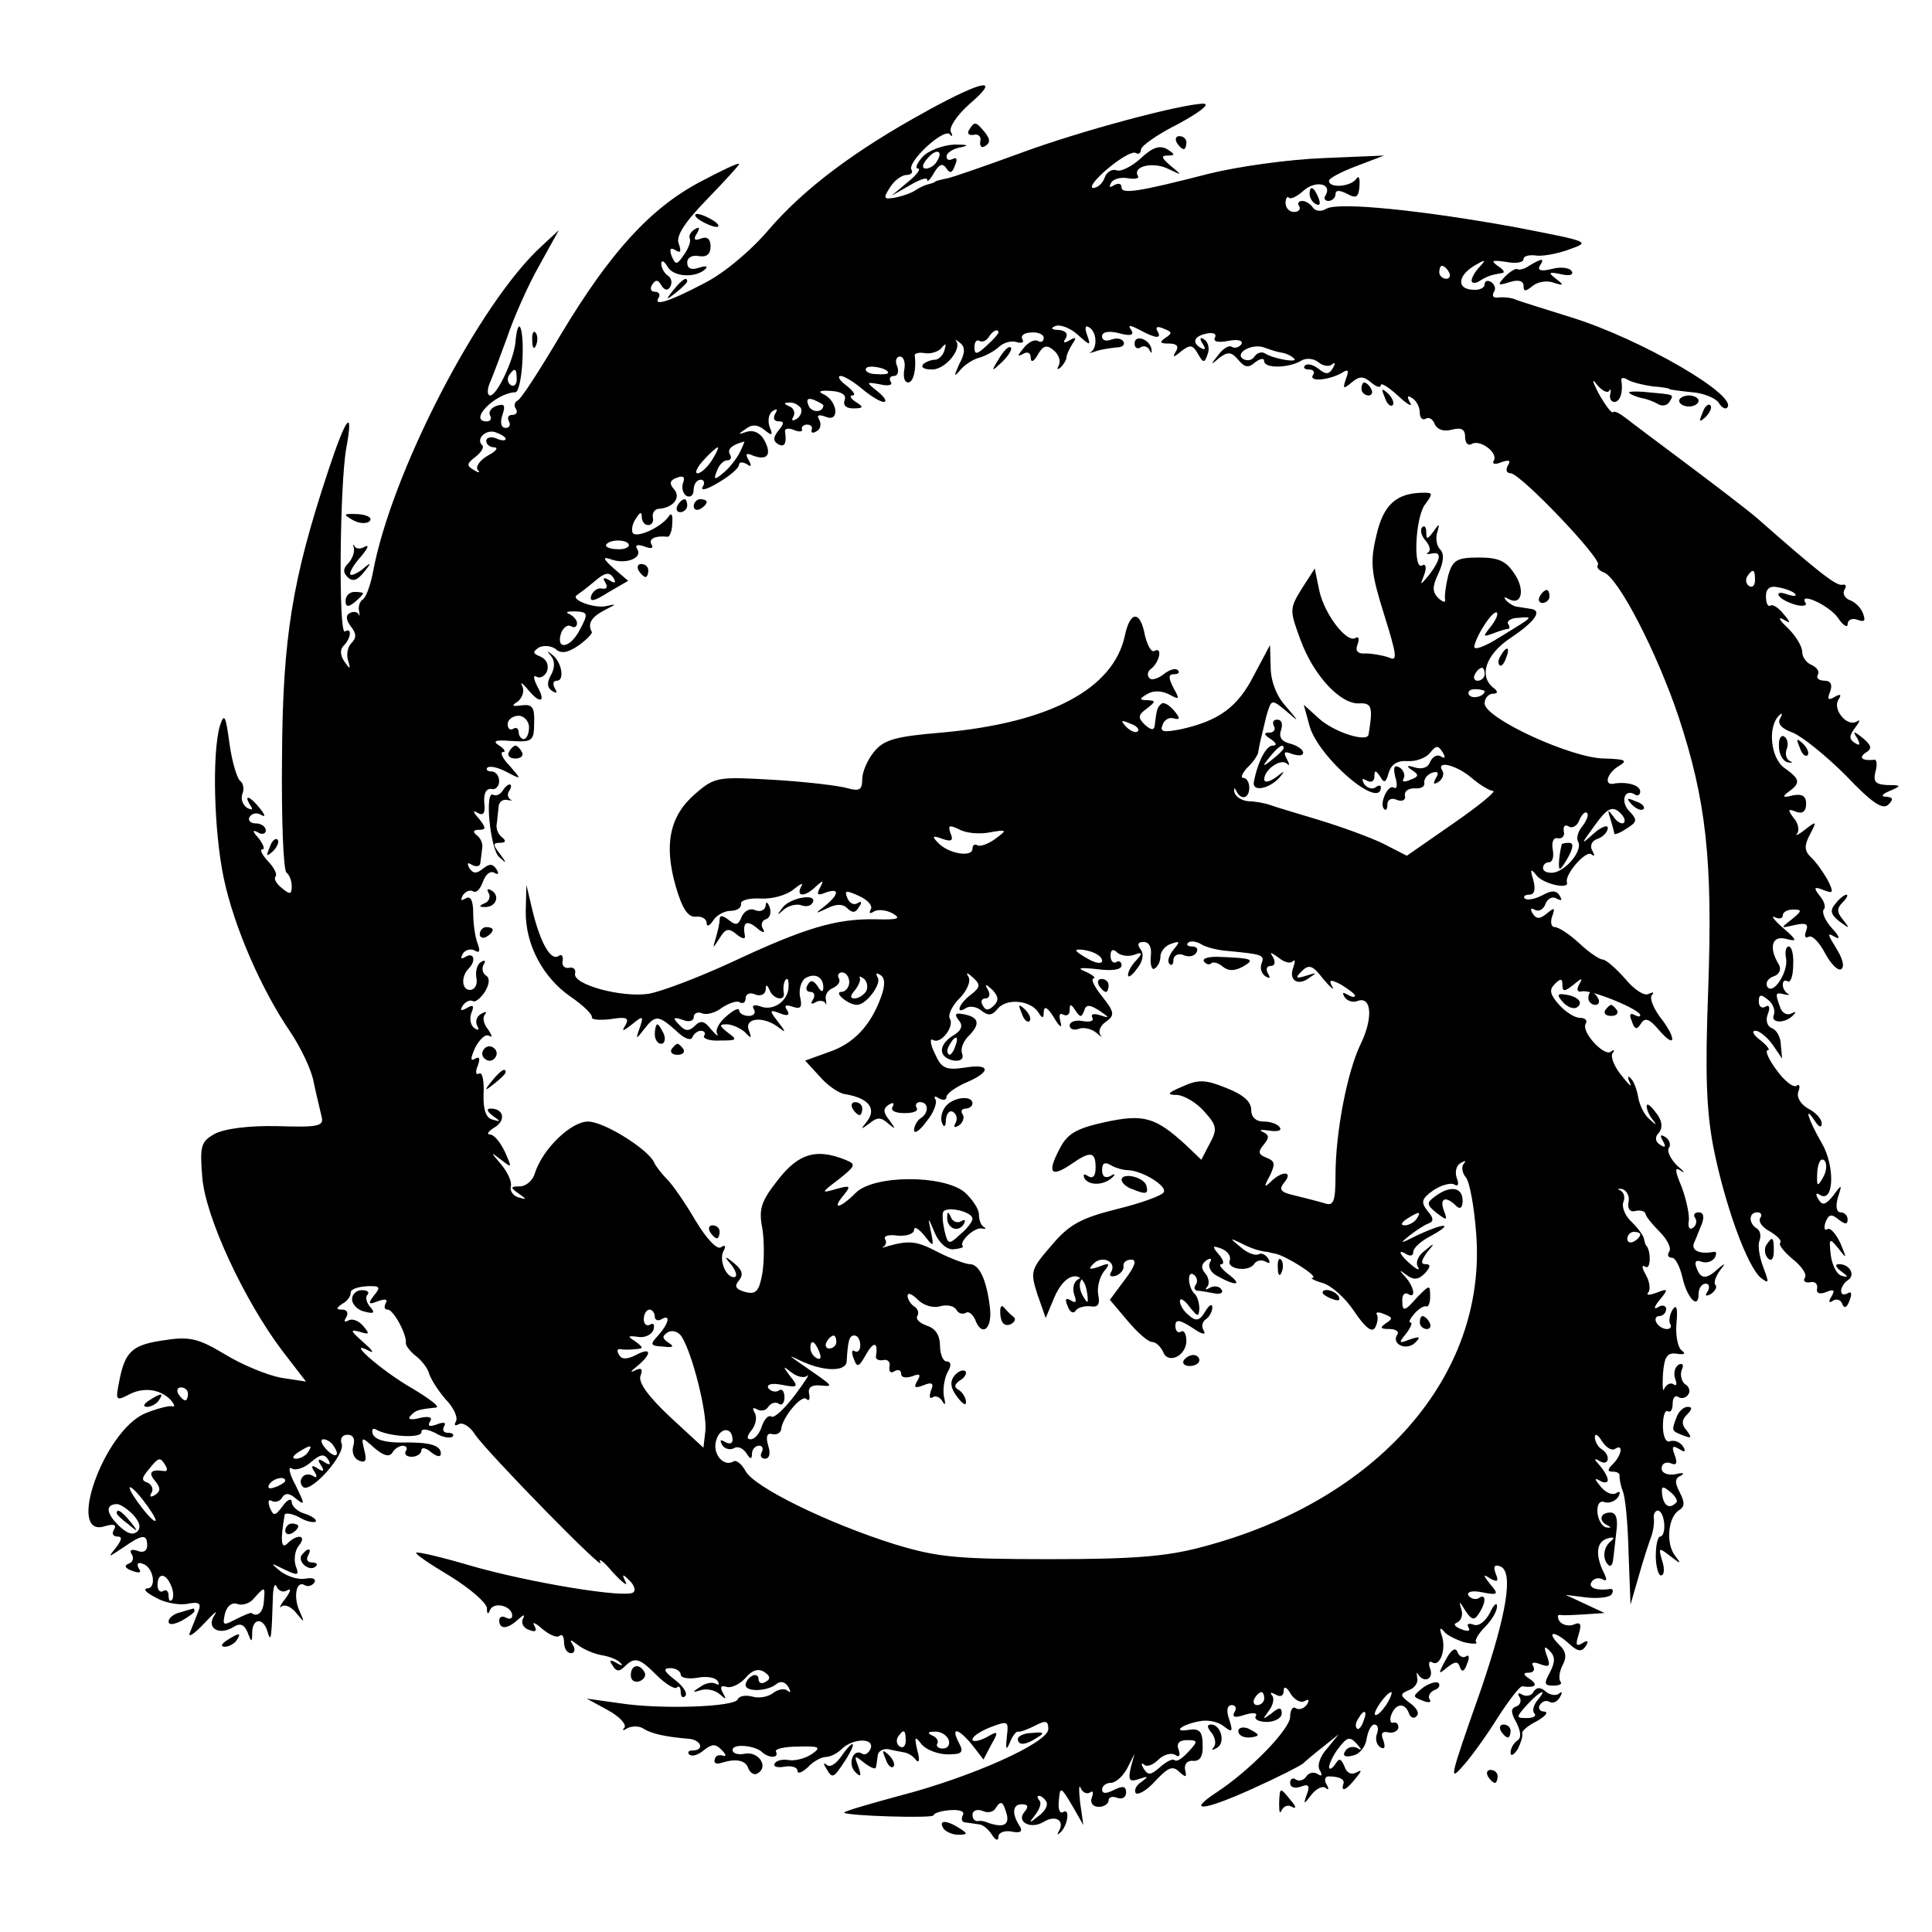 <?xml version="1.0" standalone="no"?>
<!DOCTYPE svg PUBLIC "-//W3C//DTD SVG 20010904//EN"
 "http://www.w3.org/TR/2001/REC-SVG-20010904/DTD/svg10.dtd">
<svg version="1.0" xmlns="http://www.w3.org/2000/svg"
 width="298pt" height="298pt" viewBox="0 0 298 298"
 preserveAspectRatio="xMidYMid meet">
<g transform="translate(0,298) scale(0.1,-0.1)"
fill="#000000" stroke="none">
<path d="M1430 2809 c-110 -60 -190 -120 -244 -183 -28 -33 -70 -68 -100 -83
-55 -29 -79 -36 -70 -22 3 5 0 9 -6 9 -6 0 -8 5 -4 11 5 8 9 8 14 -1 5 -8 10
-9 14 -2 3 6 2 13 -4 17 -5 3 -10 12 -10 18 0 7 5 4 10 -5 10 -16 45 -17 59
-2 3 4 -2 4 -11 1 -12 -4 -18 -1 -18 8 0 8 8 12 18 10 12 -2 18 3 18 15 0 11
-5 16 -15 12 -10 -4 -12 -1 -6 8 5 9 4 11 -4 6 -6 -4 -9 -10 -7 -14 2 -4 -2
-15 -9 -25 -11 -16 -13 -16 -19 -2 -4 11 -2 14 6 9 8 -5 9 -2 5 10 -5 11 8 32
43 68 28 29 50 53 50 55 0 3 -27 -10 -61 -28 -77 -41 -139 -110 -214 -235 -32
-54 -62 -101 -67 -102 -4 -2 -6 -8 -2 -13 3 -5 0 -9 -6 -9 -6 0 -8 -4 -5 -10
3 -5 1 -10 -5 -10 -7 0 -9 8 -5 20 5 15 3 18 -9 14 -9 -3 -13 -10 -10 -15 3
-5 0 -9 -5 -9 -30 0 13 44 44 45 5 0 10 24 11 53 2 48 -7 68 -11 24 -2 -25
-28 -82 -39 -82 -4 0 -5 8 -1 18 4 9 16 41 27 71 10 30 32 80 49 110 l31 56
-27 -25 c-96 -88 -232 -350 -260 -504 -4 -20 -11 -39 -16 -41 -4 -3 -7 -11 -5
-18 1 -7 1 -9 -1 -4 -3 4 -9 4 -14 1 -6 -3 -5 -11 2 -20 9 -11 9 -18 1 -26 -6
-6 -8 -18 -5 -27 4 -14 3 -14 -6 -1 -6 9 -7 18 -1 24 12 12 13 29 2 22 -10 -6
-8 225 2 282 12 65 0 50 -28 -35 -55 -166 -70 -256 -71 -441 -1 -95 2 -175 7
-178 4 -3 8 -12 8 -21 0 -13 -3 -13 -15 -3 -9 7 -13 15 -10 18 3 3 -2 14 -12
24 -9 10 -13 18 -8 18 4 0 1 8 -6 17 -10 11 -10 14 -1 9 6 -4 12 -2 12 3 0 6
-7 11 -16 11 -8 0 -12 5 -9 10 4 6 12 7 18 3 7 -4 6 0 -2 10 -15 19 -26 23
-15 5 5 -7 3 -8 -5 -4 -7 5 -10 14 -7 22 3 7 1 16 -3 19 -5 3 -13 29 -17 58
-6 44 -8 48 -15 27 -12 -43 -9 -162 6 -234 16 -76 58 -172 103 -238 16 -24 33
-59 36 -78 4 -19 10 -43 12 -52 4 -15 -4 -17 -68 -15 -45 1 -82 -4 -97 -12
-21 -12 -23 -18 -19 -67 5 -62 65 -190 123 -267 l37 -48 -39 6 c-21 4 -60 20
-86 36 -40 24 -54 28 -92 22 -51 -7 -62 -17 -71 -63 -6 -30 -5 -31 13 -22 23
13 49 10 66 -7 6 -7 8 -12 2 -10 -5 1 -24 -4 -41 -11 -64 -27 -123 -194 -62
-174 14 4 18 2 14 -5 -4 -6 -2 -11 5 -11 8 0 7 -5 -2 -17 -13 -16 -13 -16 11
0 30 21 37 21 37 3 0 -8 -6 -12 -15 -8 -9 3 -13 1 -9 -5 4 -6 2 -13 -5 -15 -7
-3 -5 -7 6 -11 11 -4 15 -3 10 4 -4 7 -1 10 6 7 17 -5 22 -38 7 -38 -7 -1 -1
-7 13 -14 13 -8 35 -12 48 -10 19 4 23 1 18 -11 -3 -8 -9 -23 -13 -33 -4 -9 6
-3 21 13 16 17 23 23 17 14 -14 -20 7 -33 30 -18 10 6 16 3 21 -9 6 -16 7 -16
7 1 1 22 18 22 24 -1 5 -17 6 -8 8 58 1 14 3 19 6 12 3 -6 10 -9 16 -5 7 4 5
-2 -3 -13 -8 -10 -10 -16 -6 -12 5 4 15 0 23 -10 13 -16 13 -15 5 3 -10 22 -5
48 8 40 5 -3 11 -1 15 4 3 6 -3 8 -14 6 -10 -2 -27 3 -38 11 -17 14 -16 14 6
3 21 -10 23 -9 17 6 -3 10 -1 24 5 31 13 16 -2 19 -18 3 -9 -9 -11 4 -4 44 0
4 10 3 22 -3 11 -7 23 -9 26 -7 2 3 -5 8 -16 12 -12 3 -21 12 -21 18 0 7 -7 4
-14 -6 -12 -16 -14 -16 -20 -2 -3 9 -2 13 3 10 5 -3 13 -1 16 5 5 8 12 7 22
-2 14 -11 13 -8 -1 21 -10 18 -12 30 -6 26 6 -4 20 1 30 10 14 12 20 13 26 4
5 -8 3 -10 -6 -4 -9 6 -11 4 -5 -5 6 -9 4 -11 -5 -5 -9 6 -11 4 -5 -5 5 -8 4
-11 -3 -6 -6 3 -13 2 -16 -3 -4 -5 -2 -12 2 -15 13 -8 65 51 59 67 -3 8 1 14
9 14 9 0 12 -7 9 -17 -3 -10 1 -20 9 -23 10 -4 12 0 8 16 -5 21 -5 22 15 4 14
-12 23 -15 28 -8 3 6 11 11 16 11 6 0 8 -4 5 -8 -3 -5 1 -9 9 -9 8 0 15 5 15
10 0 5 7 4 15 -3 9 -7 15 -8 15 -2 0 13 -18 18 -62 17 -23 0 -39 4 -43 13 -2
7 0 10 5 7 19 -11 70 -14 70 -4 0 6 8 5 21 -1 11 -7 23 -9 27 -6 3 3 0 6 -7 6
-7 0 -9 4 -6 10 4 6 -1 7 -11 3 -11 -4 -15 -3 -11 4 5 7 -1 9 -15 6 -14 -4
-20 -2 -15 3 8 9 12 10 40 13 6 1 -11 14 -38 30 -47 27 -105 78 -65 57 8 -4 4
2 -10 14 -19 17 -21 20 -6 16 16 -5 17 -4 6 9 -7 8 -17 12 -23 8 -6 -3 -7 -1
-3 5 4 7 1 12 -6 12 -10 0 -10 2 0 9 8 4 13 12 13 17 -1 5 10 9 24 10 21 1 23
-1 12 -14 -10 -13 -9 -15 6 -9 11 4 16 3 12 -3 -3 -6 -2 -10 3 -10 9 0 30 -39
28 -52 0 -4 7 -13 16 -20 9 -7 18 -19 20 -27 2 -7 13 -25 25 -39 13 -13 20
-29 16 -35 -3 -5 -1 -7 4 -4 6 4 18 -3 26 -16 20 -29 203 -216 193 -197 -4 8
5 2 19 -15 15 -16 24 -23 20 -15 -6 12 -5 13 5 3 8 -7 11 -16 7 -19 -10 -10
-161 15 -251 41 -44 13 -82 22 -84 20 -2 -2 22 -18 52 -36 31 -19 56 -41 57
-49 0 -10 2 -11 5 -3 6 13 34 6 34 -9 0 -5 -4 -6 -10 -3 -5 3 -10 1 -10 -4 0
-15 13 -14 29 1 9 8 11 8 8 2 -4 -7 0 -15 9 -18 10 -4 13 -2 8 7 -4 6 2 4 13
-6 11 -9 23 -14 26 -10 4 3 7 -1 7 -10 0 -10 5 -17 11 -17 5 0 7 6 3 12 -6 10
-5 10 7 1 9 -7 25 -14 37 -16 12 -2 25 -7 29 -12 5 -4 2 -5 -6 0 -10 6 -12 4
-6 -4 5 -9 10 -10 18 -2 16 16 23 14 50 -13 14 -14 28 -22 31 -19 3 4 6 0 6
-7 0 -7 3 -10 7 -6 4 4 -3 15 -16 25 -17 13 -19 18 -7 18 9 0 16 -5 16 -10 0
-5 11 -7 25 -5 14 3 28 1 32 -5 3 -5 2 -7 -3 -4 -6 3 -16 1 -24 -5 -13 -8 -12
-9 1 -5 9 3 22 0 29 -6 10 -9 11 -9 5 2 -5 9 -3 12 6 9 7 -2 20 4 29 14 10 12
20 15 29 9 9 -6 10 -11 2 -15 -6 -4 -11 -2 -11 4 0 6 -5 8 -10 5 -6 -3 -10
-10 -10 -14 0 -11 33 -10 47 1 7 6 14 4 19 -4 4 -7 4 -10 -1 -6 -4 4 -14 3
-22 -3 -7 -6 -22 -9 -32 -6 -11 3 -21 1 -23 -4 -4 -12 -120 -16 -183 -6 l-50
7 33 -18 c18 -10 29 -22 25 -27 -4 -4 -2 -5 4 -1 7 4 19 4 25 0 12 -8 34 -13
71 -16 19 -2 24 -18 5 -18 -6 0 -8 -3 -5 -6 4 -4 14 -1 22 6 13 10 18 11 28 1
7 -7 8 -11 2 -9 -5 2 -11 0 -12 -4 -3 -7 1 -10 10 -7 22 7 37 4 41 -8 3 -8 10
-12 15 -8 17 10 1 34 -20 30 -10 -2 -19 0 -19 6 0 10 35 7 46 -4 10 -9 26 -9
21 1 -3 4 12 8 34 8 33 1 36 -1 22 -11 -10 -7 -25 -11 -35 -10 -10 2 -20 0
-23 -5 -3 -5 4 -7 15 -5 11 2 20 -1 20 -6 0 -6 7 -3 16 5 8 9 21 16 28 16 6 0
17 5 24 12 17 17 51 18 45 1 -3 -7 -9 -11 -13 -8 -14 9 -23 -16 -11 -28 9 -9
10 -7 5 8 -7 18 -6 18 9 6 9 -7 18 -11 18 -7 1 3 2 12 3 19 1 6 8 10 16 9 8
-2 20 -4 25 -5 6 -1 14 -6 18 -12 5 -5 6 1 2 15 -5 22 -4 23 7 9 7 -8 25 -15
40 -15 22 0 25 3 17 18 -13 25 -1 23 21 -4 l17 -22 12 23 c12 21 11 22 -8 11
-12 -6 -21 -7 -21 -3 0 5 13 13 28 19 27 10 28 10 25 -15 -2 -20 -1 -22 5 -8
4 10 10 17 12 16 3 -1 14 3 26 9 17 9 21 8 21 -5 0 -21 -118 -74 -230 -103
-48 -13 -86 -24 -85 -26 6 -5 138 -9 138 -4 0 3 11 7 26 8 14 1 23 -2 19 -8
-3 -6 -1 -11 4 -11 6 -1 16 -2 21 -3 6 0 15 -8 20 -16 6 -9 10 -10 10 -3 0 6
9 10 20 8 14 -3 18 0 13 8 -13 20 -11 34 3 34 10 0 11 -4 4 -12 -13 -16 11
-27 30 -15 18 11 32 2 24 -13 -4 -7 -3 -8 1 -4 12 10 16 39 5 32 -5 -3 -8 4
-7 15 2 26 3 25 22 -7 l16 -28 -5 35 c-2 19 -2 29 1 22 2 -6 9 -10 14 -7 5 4
6 0 3 -8 -3 -8 2 -14 11 -14 8 0 15 5 15 10 0 5 6 7 13 4 8 -3 14 1 14 8 0 10
-5 11 -19 4 -12 -6 -18 -6 -18 1 0 5 6 10 13 10 8 0 19 10 26 23 l11 22 -6
-22 c-4 -19 -2 -22 13 -17 15 5 15 4 3 -5 -8 -5 -11 -13 -8 -17 4 -3 18 5 31
20 19 20 26 23 36 13 10 -9 12 -9 9 3 -2 9 4 15 12 14 11 -1 16 7 15 25 0 20
-5 25 -20 23 -28 -5 -13 8 15 13 13 3 30 -1 38 -8 13 -10 14 -8 8 11 -5 14 -3
22 4 22 6 0 8 -5 4 -11 -4 -8 1 -9 16 -4 13 4 20 3 17 -2 -3 -5 5 -9 17 -9 12
0 23 6 23 13 0 10 -4 10 -16 0 -14 -10 -14 -10 -4 4 7 9 9 20 5 24 -4 5 -1 5
6 1 7 -4 12 -2 12 6 0 8 5 6 11 -5 6 -9 15 -14 21 -11 7 4 8 2 4 -5 -4 -6 -12
-9 -17 -6 -5 4 -9 -3 -9 -13 0 -19 -62 -83 -114 -117 -47 -31 -19 -28 56 6 40
18 75 36 78 39 3 3 16 14 30 25 l25 20 -18 -22 c-11 -12 -16 -27 -11 -34 4 -7
3 -10 -4 -5 -6 3 -13 2 -17 -4 -4 -6 -11 -8 -16 -5 -5 4 -9 1 -9 -5 0 -7 7 -9
16 -6 12 5 15 2 10 -11 -6 -17 -5 -17 7 -1 8 10 18 14 22 10 5 -4 5 -1 1 6 -4
6 -2 12 3 12 18 0 26 -5 23 -12 -4 -13 5 -9 19 9 10 12 10 14 1 9 -7 -4 -15
-1 -18 9 -6 13 -8 14 -15 3 -5 -7 -9 -8 -9 -3 1 6 7 19 15 29 13 17 17 18 28
6 8 -9 8 -11 0 -6 -6 3 -15 1 -18 -5 -5 -7 0 -10 11 -7 11 2 20 13 22 26 2 12
7 22 12 22 5 0 7 -6 4 -14 -3 -8 -1 -17 5 -21 7 -4 8 0 5 10 -5 11 -2 15 7 13
8 -2 15 2 16 7 0 6 -3 9 -8 8 -4 -2 -6 4 -3 12 7 18 21 19 27 3 2 -7 8 -10 12
-5 5 4 0 13 -10 20 -16 12 -16 14 -2 20 9 3 15 12 13 19 -1 7 -1 10 1 6 9 -15
25 -8 19 8 -3 8 -2 13 3 10 12 -8 22 20 15 41 -4 11 -3 14 3 7 4 -6 19 -13 31
-17 13 -3 22 -3 19 0 -3 2 3 13 14 24 10 10 19 25 18 32 0 6 -5 2 -11 -11 -7
-13 -17 -21 -25 -18 -8 3 -11 1 -8 -4 4 -6 -1 -7 -11 -3 -10 4 -13 8 -7 10 7
3 10 12 7 21 -4 13 -3 13 6 -2 10 -15 14 -16 21 -5 12 18 11 32 0 24 -5 -3
-12 -1 -16 4 -3 6 6 8 21 5 25 -5 26 -3 13 12 -12 15 -12 17 0 9 11 -6 13 -4
8 8 -4 11 -2 14 7 11 21 -8 10 -73 -29 -188 -51 -145 -51 -146 -25 -116 12 14
35 46 51 72 17 26 33 47 37 47 20 -3 25 2 12 11 -11 7 -11 10 -2 10 7 0 10 4
7 10 -4 6 1 7 11 3 14 -5 16 -3 10 13 -5 14 -4 16 4 8 9 -9 9 -17 1 -33 -10
-18 -9 -21 5 -21 10 0 14 3 11 6 -3 4 -2 15 3 25 7 13 6 22 -6 33 -20 21 -6
21 17 0 13 -12 19 -12 25 -3 5 8 3 10 -6 4 -9 -5 -10 -2 -5 14 5 16 3 20 -8
15 -8 -3 -18 0 -22 6 -3 6 -3 10 2 9 4 -1 22 0 38 1 l30 2 -30 14 -30 14 32
-4 c18 -2 36 0 39 5 3 5 2 9 -3 8 -20 -3 -34 2 -28 11 4 6 11 7 17 4 7 -4 7 0
1 12 -13 27 -10 47 7 51 9 3 11 1 5 -4 -12 -9 -14 -28 -4 -37 3 -3 6 0 7 7 1
6 3 26 5 43 3 21 0 31 -9 31 -16 0 -19 -13 -4 -20 6 -3 5 -4 -2 -3 -7 1 -13
12 -14 23 -1 13 4 19 11 16 7 -2 16 1 21 8 4 7 3 10 -3 6 -6 -4 -17 1 -24 10
-10 12 -10 14 -1 9 6 -4 12 -3 12 1 0 5 -6 15 -12 22 -10 11 -10 13 0 7 14 -8
17 10 2 19 -5 3 -10 12 -10 18 0 7 5 4 11 -6 6 -9 14 -15 20 -12 13 9 11 -9
-3 -23 -9 -9 -9 -12 0 -12 7 0 11 -3 10 -7 0 -5 2 -15 5 -23 4 -8 8 -51 9 -95
l3 -80 13 45 c7 25 16 52 19 60 3 8 5 21 4 28 -1 6 2 12 6 12 5 0 9 -9 10 -20
1 -11 -2 -20 -6 -20 -4 0 -7 -13 -7 -30 0 -16 4 -30 8 -30 5 0 6 10 2 22 -6
21 -6 22 12 8 17 -13 18 -13 8 0 -15 19 -11 59 5 70 10 6 10 12 2 28 -8 15 -8
22 2 26 6 4 3 5 -9 2 -12 -2 -21 2 -21 9 0 7 6 11 14 8 9 -4 11 0 6 13 -5 13
-3 15 7 9 9 -6 11 -4 6 4 -5 7 -13 10 -20 8 -6 -3 -11 7 -11 23 0 16 3 26 8
23 4 -2 7 3 7 12 0 9 4 14 9 10 5 -3 12 -1 15 4 4 5 1 13 -5 16 -5 4 -8 14 -5
22 4 8 1 11 -5 8 -6 -4 -8 -14 -5 -22 3 -8 2 -12 -3 -8 -5 3 -11 -1 -14 -7 -2
-7 -3 3 -2 22 2 28 7 34 21 32 12 -2 15 0 8 5 -6 4 -10 24 -8 43 2 22 0 29 -6
20 -5 -8 -6 -18 -4 -22 3 -4 1 -8 -5 -8 -5 0 -13 4 -16 10 -3 5 -1 10 4 10 6
0 11 5 11 11 0 5 -6 7 -12 3 -8 -5 -7 0 2 11 14 17 13 18 -5 11 -11 -4 -16 -4
-13 0 4 4 3 16 -3 27 -7 12 -7 17 -1 13 8 -5 9 22 2 32 -2 1 -3 6 -4 10 0 5
-9 17 -19 27 -10 9 -16 23 -13 31 3 7 1 15 -5 18 -5 2 -4 3 3 2 7 -2 12 -11
10 -20 -2 -10 2 -16 10 -14 8 2 15 0 16 -4 1 -5 11 -17 22 -28 12 -12 18 -25
15 -30 -4 -6 -2 -10 4 -10 5 0 12 -13 16 -30 7 -32 25 -51 25 -26 0 9 5 16 11
16 5 0 7 -5 3 -12 -5 -7 -3 -8 5 -4 7 5 10 11 7 14 -3 3 0 12 6 21 10 13 10
14 -2 4 -18 -17 -27 -16 -33 1 -4 10 -1 13 7 10 8 -3 17 0 21 6 3 6 3 10 -2 9
-21 -4 -35 2 -30 14 3 6 8 20 12 29 4 11 3 18 -5 18 -6 0 -9 -4 -5 -9 3 -5 1
-12 -4 -15 -5 -4 -8 2 -6 11 1 10 -4 33 -11 52 -11 26 -11 32 -1 25 7 -5 5 -1
-6 8 -10 10 -16 22 -13 27 4 5 1 13 -5 17 -8 5 -9 3 -4 -6 5 -9 4 -11 -4 -6
-8 5 -9 12 -2 19 6 8 5 19 -5 31 -8 11 -14 15 -14 10 0 -6 4 -15 10 -22 6 -8
5 -8 -5 1 -8 6 -16 22 -18 34 -2 12 -7 26 -12 30 -4 5 -5 1 -1 -7 4 -8 -1 -4
-12 10 -11 13 -18 29 -15 35 4 5 3 7 -2 3 -10 -9 -47 31 -39 43 3 5 -1 9 -9 9
-8 0 -22 9 -32 20 -14 16 -16 23 -7 32 9 9 12 9 12 -1 0 -11 3 -11 17 0 13 11
15 11 9 1 -5 -9 -3 -13 5 -11 15 2 89 -28 89 -37 0 -3 -4 -2 -10 1 -6 3 -7 -1
-3 -10 4 -13 8 -14 14 -4 6 10 13 8 28 -10 27 -31 27 -12 1 21 -10 14 -16 29
-12 33 4 5 2 5 -5 2 -6 -4 -22 6 -36 23 -14 16 -30 30 -35 30 -5 0 -21 11 -36
25 -15 14 -32 25 -38 25 -5 0 -7 7 -4 16 5 14 4 15 -8 5 -11 -9 -16 -9 -22 0
-4 7 -3 9 3 6 6 -4 14 0 17 9 3 8 11 12 17 8 8 -4 9 -3 5 4 -5 9 -13 9 -27 1
-12 -6 -23 -8 -27 -5 -3 3 0 6 7 6 8 0 10 8 6 23 -5 16 -4 18 4 8 9 -14 52
-24 48 -12 -4 12 30 51 38 43 5 -4 5 -1 1 6 -4 7 -1 15 8 18 9 3 16 11 16 17
0 5 -10 2 -22 -9 -20 -18 -20 -17 2 13 18 25 26 30 37 21 7 -6 11 -13 8 -17
-3 -3 -11 1 -16 9 -9 12 -10 12 -5 -3 3 -10 6 -21 6 -23 0 -2 9 1 19 8 16 10
17 13 5 26 -15 14 -9 36 7 27 5 -4 9 -1 9 4 0 10 -21 16 -42 12 -15 -2 -8 18
10 28 13 8 9 10 -23 11 -50 0 -185 62 -185 85 0 8 6 15 13 15 7 0 8 3 2 8 -25
18 -14 52 25 78 39 26 50 43 30 45 -5 1 -14 2 -19 3 -5 0 -13 5 -18 10 -4 5
-3 6 4 2 20 -11 26 14 9 39 -13 20 -25 25 -55 25 -34 0 -40 -4 -47 -27 -4 -16
-6 -32 -5 -38 1 -5 -3 -4 -10 2 -10 10 -10 18 0 39 8 18 9 30 2 37 -5 5 -7 17
-4 26 4 14 3 14 -6 1 -9 -12 -11 -13 -11 -1 0 8 -3 11 -6 8 -4 -4 -2 -13 5
-21 7 -8 8 -16 4 -18 -4 -3 -2 -3 5 -2 16 4 15 -8 -3 -32 -15 -18 -15 -18 -8
0 4 11 2 17 -3 14 -15 -10 -11 77 5 95 11 15 11 17 -2 17 -43 0 -63 -18 -74
-66 -10 -42 -8 -58 12 -122 20 -64 21 -73 7 -66 -9 3 -25 6 -35 6 -13 -1 -17
4 -13 14 3 8 2 13 -3 10 -13 -9 -48 36 -56 73 l-7 34 -20 -31 c-19 -31 -19
-33 -2 -79 20 -55 62 -100 91 -98 19 1 21 -6 14 -48 -2 -13 -55 4 -78 26 l-22
20 9 -33 c14 -49 110 -131 110 -94 0 3 -4 3 -9 -1 -5 -3 -13 0 -17 6 -4 8 -3
9 4 5 7 -4 12 -1 12 6 0 11 2 10 9 0 6 -11 9 -9 13 6 4 13 13 19 29 18 13 -1
29 5 35 13 9 11 12 12 19 1 5 -8 4 -11 -2 -7 -6 4 -13 0 -17 -8 -3 -9 -12 -12
-23 -9 -13 4 -15 3 -5 -4 11 -7 11 -10 -3 -15 -9 -4 -13 -3 -10 2 3 5 0 13 -6
17 -9 5 -10 0 -7 -14 4 -12 3 -20 -2 -17 -9 6 -23 -25 -15 -33 3 -3 5 0 5 7 0
8 7 11 15 7 8 -3 14 0 12 7 -1 7 6 11 15 11 10 -1 16 3 15 8 -1 6 4 13 12 16
9 3 11 0 6 -8 -5 -9 -4 -11 4 -6 6 4 9 12 6 17 -11 17 22 9 45 -11 13 -11 28
-20 33 -20 6 0 -22 -23 -61 -50 l-72 -50 -37 19 c-21 10 -65 26 -98 36 -33 10
-67 20 -75 23 -8 3 -24 6 -34 6 -11 1 -20 7 -22 14 -1 7 0 8 3 2 7 -15 20 -12
20 5 0 8 -4 15 -9 15 -5 0 -2 7 6 16 9 8 17 20 17 25 2 12 4 20 12 53 8 28 8
28 30 10 22 -19 22 -19 0 7 -14 15 -23 39 -23 60 l-1 34 -25 -47 c-25 -49 -54
-70 -113 -83 -26 -5 -32 -4 -28 6 2 8 10 13 17 11 11 -3 11 0 0 13 -7 8 -16
13 -19 9 -6 -5 -7 -9 -10 -34 -1 -7 -6 -6 -15 2 -11 11 -11 15 3 25 14 11 14
12 1 13 -13 0 -13 2 -1 9 9 6 22 6 34 0 17 -9 17 -8 7 10 -8 16 -8 21 1 21 7
0 9 3 6 6 -4 4 -13 1 -22 -6 -9 -7 -19 -10 -22 -6 -4 4 -3 10 2 14 13 9 19 35
6 28 -5 -3 -11 8 -15 24 -7 39 -23 38 -31 -1 -18 -82 -116 -134 -282 -149 -72
-6 -90 -11 -105 -30 -10 -12 -18 -31 -18 -42 0 -16 -4 -19 -22 -14 -13 4 -64
10 -113 13 -87 5 -92 5 -122 -21 -40 -34 -49 -78 -31 -142 10 -35 19 -49 31
-48 9 1 17 -3 17 -10 0 -6 5 -4 10 4 5 8 17 15 27 15 10 0 17 5 16 11 -1 5 12
9 30 8 18 -1 40 5 51 14 11 9 16 11 12 5 -9 -17 6 -17 23 0 11 10 12 9 6 -2
-6 -11 -4 -13 8 -8 22 8 22 -2 0 -20 -17 -13 -16 -13 3 -4 14 7 24 7 31 0 8
-8 13 -7 18 2 5 7 4 10 -2 6 -6 -4 -13 0 -16 8 -5 12 -2 12 18 3 13 -6 22 -15
18 -21 -3 -6 -1 -7 5 -3 7 4 20 2 29 -3 14 -8 8 -10 -27 -9 -60 1 -108 -13
-221 -66 -52 -24 -110 -46 -129 -49 -41 -6 -116 14 -113 31 2 7 -3 11 -10 9
-6 -1 -11 4 -9 11 1 8 -2 11 -7 7 -12 -7 -28 22 -40 72 l-9 38 -1 -40 c-1 -51
26 -103 70 -133 19 -13 33 -27 32 -31 -1 -4 12 -5 29 -3 24 4 29 2 23 -9 -7
-11 -4 -10 10 1 17 14 18 13 12 -5 -7 -19 -6 -19 7 -2 17 22 22 21 49 -3 12
-12 23 -16 25 -10 2 5 8 10 13 10 6 0 8 -4 5 -8 -2 -4 9 -8 25 -7 26 0 27 1
12 12 -14 11 -14 13 -2 13 8 0 21 -6 28 -12 10 -11 11 -10 6 3 -7 19 22 22 45
5 13 -10 13 -9 0 8 -14 18 -13 19 3 13 12 -5 16 -3 11 5 -5 7 -2 9 9 5 12 -4
15 -1 11 16 -2 11 2 24 8 28 15 9 28 2 28 -14 0 -8 -3 -8 -9 2 -6 9 -11 10
-15 2 -4 -6 -2 -11 4 -11 6 0 8 -5 4 -12 -4 -6 -3 -8 4 -4 5 3 12 3 15 -1 2
-5 2 -2 1 5 -2 7 3 15 11 18 8 4 12 10 9 15 -3 5 0 9 5 9 6 0 11 -7 11 -15 0
-8 -6 -15 -12 -15 -13 0 10 -20 24 -20 14 0 38 32 32 42 -4 7 -2 8 4 4 7 -4 8
-15 1 -34 -16 -44 -42 -72 -81 -85 l-36 -13 22 -24 c12 -14 30 -27 41 -28 35
-6 47 -22 33 -41 -11 -14 -11 -14 3 -4 12 10 18 10 29 0 12 -10 12 -9 2 5 -10
12 -10 18 -1 24 7 4 9 3 6 -3 -4 -6 4 -10 18 -10 14 0 22 3 19 8 -3 5 0 9 5 9
14 0 14 -17 1 -25 -5 -3 -10 -12 -10 -18 0 -7 9 -1 19 13 11 13 17 29 14 34
-3 5 -1 6 5 2 7 -4 12 -3 12 2 0 5 14 15 30 22 40 17 38 30 -3 23 -28 -4 -35
-1 -45 22 -7 14 -8 24 -3 21 12 -8 34 21 26 33 -3 6 4 20 15 31 11 11 18 26
14 33 -5 8 -2 7 7 -1 12 -11 11 -15 -3 -26 -19 -14 -25 -32 -8 -21 6 4 17 2
24 -4 10 -8 16 -8 25 3 14 17 51 13 63 -6 6 -10 8 -9 8 2 1 9 6 6 16 -10 8
-14 13 -17 10 -7 -3 11 -2 15 4 12 6 -3 10 0 10 7 0 10 2 10 9 -1 7 -10 9 -11
13 -1 3 11 8 11 24 1 16 -11 16 -12 1 -7 -10 3 -15 2 -12 -4 3 -5 -4 -7 -15
-5 -11 2 -20 -1 -20 -7 0 -5 6 -8 14 -5 7 3 20 0 27 -6 8 -7 10 -8 6 -3 -3 5
0 14 9 20 14 10 13 15 -6 39 -12 15 -18 27 -13 28 4 0 -1 5 -12 10 -15 6 -10
7 18 4 22 -3 37 -1 37 6 0 5 -4 8 -8 5 -5 -3 -9 2 -9 10 0 9 4 11 10 5 5 -5
17 -7 26 -4 13 5 14 3 4 -8 -7 -7 -13 -17 -13 -23 0 -5 6 -1 14 10 9 11 11 23
5 30 -5 7 -4 11 5 11 9 0 13 -9 11 -23 -1 -13 2 -21 6 -18 5 3 9 11 9 19 0 7
7 16 16 19 14 5 15 4 4 -9 -7 -9 -10 -18 -6 -22 3 -3 6 -1 6 6 0 7 7 11 15 8
8 -4 17 -2 20 3 4 6 1 10 -6 10 -7 0 -10 3 -6 6 3 3 12 2 19 -2 7 -5 27 -10
43 -11 52 -5 56 -6 51 -19 -3 -8 0 -16 6 -20 7 -4 8 -3 4 4 -4 7 -2 12 4 12 6
0 8 5 4 13 -6 9 -5 9 8 0 8 -7 18 -10 22 -6 4 4 4 0 1 -9 -8 -20 7 -30 25 -16
12 8 11 8 -5 3 -16 -5 -18 -4 -7 7 11 11 17 9 33 -12 12 -14 18 -19 14 -12 -6
11 -3 12 14 3 11 -7 21 -14 21 -17 0 -3 -5 -2 -12 2 -7 4 -8 3 -4 -4 4 -6 13
-9 20 -6 22 8 24 -27 5 -66 -21 -43 -39 -137 -39 -203 0 -41 -3 -48 -17 -43
-10 3 -30 8 -46 12 -22 5 -25 9 -16 20 14 17 -2 19 -20 2 -11 -11 -12 -9 -2 9
8 17 8 22 -5 27 -13 5 -14 9 -5 20 9 11 9 15 -1 20 -7 3 -3 4 10 2 12 -2 20 0
16 5 -3 5 -14 9 -25 9 -12 0 -19 7 -19 18 0 13 -13 24 -39 34 -32 13 -43 13
-67 2 -24 -10 -25 -13 -8 -13 11 -1 30 -12 42 -26 19 -21 20 -27 8 -49 l-13
-25 -24 23 c-47 43 -65 48 -125 35 -45 -10 -58 -18 -70 -42 -19 -36 -13 -44
18 -23 30 21 38 20 38 -5 0 -13 -4 -18 -12 -13 -6 4 -8 3 -5 -4 8 -12 32 -10
44 3 4 4 2 5 -4 1 -8 -4 -13 -1 -13 9 0 11 4 13 13 8 6 -4 19 -8 27 -8 23 -1
61 -25 55 -34 -2 -5 -35 -17 -72 -26 -56 -14 -74 -24 -101 -56 -32 -37 -33
-40 -22 -75 l13 -37 13 31 c17 41 46 45 51 7 2 -16 1 -17 -6 -5 -5 8 -7 18 -4
24 3 5 1 6 -5 2 -6 -4 -8 -14 -5 -23 4 -11 3 -14 -5 -9 -8 5 -10 2 -5 -9 3 -9
9 -12 12 -7 3 5 14 8 23 7 12 -2 15 3 12 18 -2 11 2 27 9 36 10 12 9 14 -8 7
-15 -5 -17 -4 -8 5 13 13 36 3 27 -13 -4 -6 -1 -8 7 -6 8 3 13 10 12 15 -1 5
4 10 12 10 9 0 6 -10 -10 -31 l-23 -31 27 -32 c15 -18 32 -33 38 -33 6 0 13
-7 17 -15 7 -20 36 -7 36 17 0 10 -4 17 -8 14 -5 -3 -9 1 -9 9 0 10 6 10 26
-3 14 -10 22 -12 18 -5 -4 6 -3 14 3 18 5 3 10 12 10 18 0 7 -5 4 -11 -6 -8
-14 -14 -16 -25 -6 -8 6 -14 16 -14 22 0 6 7 2 15 -9 12 -15 14 -16 15 -3 0 9
-3 19 -7 23 -11 10 -12 37 -2 30 5 -3 7 -10 4 -15 -4 -5 -3 -9 2 -10 4 0 16
-2 26 -4 9 -2 15 1 11 6 -3 5 -11 6 -17 3 -7 -4 -9 -4 -5 1 4 4 3 14 -3 21 -7
8 -6 14 2 20 7 4 9 3 5 -4 -3 -6 2 -16 13 -21 29 -16 38 -13 15 4 -10 8 -15
15 -10 15 5 0 3 7 -4 15 -11 13 -10 14 4 9 10 -4 15 -12 13 -18 -6 -14 30 -19
38 -5 4 5 11 6 17 3 7 -4 8 -2 4 5 -4 6 -11 9 -15 6 -5 -2 -17 2 -27 11 -18
15 -18 15 1 6 11 -6 23 -10 28 -11 4 -1 9 -2 12 -2 3 -1 8 -2 13 -3 17 -4 66
-35 57 -37 -5 0 1 -4 15 -8 14 -4 36 -24 49 -44 17 -25 27 -33 32 -25 4 7 5
16 3 20 -3 4 2 5 11 1 13 -5 14 -7 3 -14 -10 -7 -9 -9 5 -9 10 0 16 -4 12 -9
-9 -15 15 -25 28 -12 9 9 7 10 -8 5 -18 -7 -18 -6 -6 9 7 9 10 17 7 17 -4 0
-1 6 6 14 7 8 15 12 18 11 3 -2 6 5 6 15 0 19 -1 18 -19 0 -21 -24 -24 -24
-24 -5 0 8 4 12 9 9 12 -8 10 10 -4 26 -11 12 -10 12 2 3 11 -8 18 -7 28 3 9
10 9 14 1 14 -8 0 -7 5 2 18 13 15 12 16 -3 3 -10 -7 -15 -18 -11 -25 4 -6 -1
-5 -10 3 -18 15 -23 26 -7 16 6 -3 10 -2 10 4 0 6 12 17 28 25 36 20 20 20
-21 1 -28 -14 -29 -14 -13 -1 10 8 24 17 30 19 8 3 7 9 -2 19 -11 14 -9 19 9
32 12 8 27 12 32 9 6 -4 8 0 4 10 -3 9 -1 19 6 23 7 4 9 4 5 -1 -4 -4 -3 -14
3 -21 6 -7 13 -46 16 -87 17 -219 -152 -412 -422 -483 -55 -15 -107 -19 -235
-19 -145 0 -174 3 -240 23 -102 32 -217 88 -230 113 -6 11 -14 17 -18 15 -16
-10 -34 12 -27 33 6 20 25 20 25 0 0 -6 -5 -7 -12 -3 -7 4 -8 3 -4 -5 4 -6 12
-8 18 -5 6 4 14 0 19 -7 6 -10 9 -11 9 -1 0 6 5 12 11 12 5 0 7 -4 4 -10 -3
-5 -1 -10 5 -10 7 0 9 8 5 20 -4 14 -2 20 6 18 7 -2 13 2 14 7 1 18 32 55 39
47 4 -4 6 0 4 8 -2 10 4 14 17 13 22 -2 23 -3 -32 35 -17 12 -17 12 2 3 36
-17 70 -17 71 -1 2 33 4 40 12 40 5 0 9 -7 9 -15 0 -8 -4 -12 -9 -9 -4 3 -5
-2 -1 -12 5 -14 8 -13 19 7 12 21 19 19 15 -4 0 -4 5 -6 11 -5 7 2 12 -3 10
-10 -1 -8 2 -11 8 -7 5 3 10 2 10 -4 0 -6 7 -7 17 -4 12 5 14 3 8 -7 -6 -10
-4 -12 9 -7 14 6 17 3 12 -8 -3 -9 -2 -14 3 -10 5 3 12 -1 15 -7 4 -7 5 -4 2
8 -2 12 1 29 6 38 6 10 5 16 -2 16 -5 0 -10 11 -10 24 0 16 -7 27 -20 31 -11
4 -18 10 -15 15 3 5 1 11 -5 15 -5 3 -10 11 -10 16 0 6 7 3 16 -6 9 -9 24 -13
34 -10 10 3 21 1 25 -5 3 -6 10 -8 15 -5 4 3 10 -2 14 -10 10 -28 27 -16 23
18 -5 42 -16 67 -31 67 -6 0 -28 8 -48 18 -34 18 -45 19 -78 10 -8 -3 -12 -3
-7 -1 4 3 5 8 2 12 -2 5 7 7 20 5 14 -1 25 3 25 9 0 6 7 2 16 -9 14 -18 15
-18 10 6 -5 24 -5 24 6 -2 7 -16 19 -26 29 -25 10 1 16 3 14 5 -6 7 19 30 30
27 5 -1 7 0 3 2 -5 3 -8 11 -8 20 0 8 -10 23 -22 34 -33 27 -140 27 -168 -1
-24 -24 -38 -27 -19 -4 12 15 11 16 -11 10 -24 -7 -24 -6 4 15 26 21 27 23 10
30 -45 18 -72 10 -104 -31 -26 -33 -30 -45 -24 -75 3 -19 3 -50 0 -69 -5 -28
-10 -33 -26 -29 -15 4 -18 9 -10 18 7 9 5 16 -7 26 -16 13 -17 12 -4 -3 7 -10
9 -18 3 -18 -13 0 -24 29 -15 42 3 7 1 8 -5 4 -6 -4 -22 13 -39 41 -15 26 -35
55 -44 64 -9 9 -18 21 -20 26 -9 20 -77 63 -102 63 -26 0 -70 -42 -82 -80 -3
-11 -14 -20 -23 -20 -15 0 -15 -2 -2 -11 13 -9 13 -10 0 -6 -8 2 -14 10 -12
17 2 7 -5 22 -15 34 -17 20 -17 20 0 7 17 -13 17 -13 6 12 -7 15 -17 27 -23
27 -6 0 -3 5 7 11 18 11 14 29 -6 29 -7 0 -6 -4 3 -11 13 -9 13 -10 0 -6 -10
2 -15 15 -14 40 1 20 -2 34 -7 31 -5 -3 -6 3 -2 12 4 11 3 15 -4 11 -8 -5 -7
1 0 17 7 13 16 22 22 18 5 -3 4 1 -2 10 -7 8 -9 19 -5 23 4 5 1 5 -6 1 -7 -4
-9 -12 -6 -18 4 -7 2 -8 -4 -4 -6 4 -8 14 -5 23 5 12 3 14 -7 8 -9 -5 -11 -4
-6 4 4 6 11 9 15 7 4 -3 12 4 19 14 7 12 8 21 2 25 -6 4 -7 11 -4 17 4 6 2 8
-4 4 -6 -3 -9 -15 -7 -25 2 -10 -3 -18 -10 -18 -13 0 -14 21 -2 33 12 12 8 26
-5 18 -7 -4 -8 -3 -4 5 4 6 12 8 18 5 8 -5 9 -1 5 10 -4 10 -7 31 -7 47 0 20
-4 28 -12 23 -7 -4 -8 -3 -4 5 4 6 11 9 16 6 5 -3 11 4 15 15 4 11 11 17 17
14 7 -4 8 -2 4 5 -6 9 -11 9 -21 1 -10 -8 -15 -8 -21 1 -4 8 -3 9 4 5 7 -4 13
-2 13 3 1 6 2 17 3 24 1 6 -3 15 -9 19 -6 5 -5 8 4 8 11 0 11 3 0 17 -10 11
-10 14 -2 9 9 -5 12 0 10 16 -1 14 3 22 11 21 6 -2 12 4 12 12 0 8 -5 15 -12
15 -6 0 -9 3 -6 6 4 3 17 0 30 -7 23 -12 23 -12 4 10 -11 11 -15 21 -10 21 5
0 2 5 -6 10 -11 7 -6 9 19 7 32 -2 35 0 35 28 1 24 -3 29 -19 27 -15 -2 -17
-1 -6 6 7 6 10 16 7 23 -4 8 -1 6 7 -3 20 -25 30 -22 16 3 -6 12 -7 19 -1 15
5 -3 13 1 16 9 3 9 -1 18 -10 22 -12 5 -13 7 -3 14 7 4 19 3 26 -2 8 -8 19 -6
35 5 13 9 22 19 21 21 -7 13 -1 23 20 34 18 9 19 10 2 6 -18 -4 -56 10 -45 17
3 2 15 11 27 21 16 14 23 15 29 6 5 -8 3 -10 -6 -4 -9 5 -11 4 -6 -4 4 -7 2
-10 -5 -9 -6 2 -14 -3 -17 -11 -3 -10 4 -9 26 5 l31 18 -22 19 c-17 15 -18 19
-4 14 22 -8 49 2 40 16 -4 6 0 8 11 4 10 -4 15 -3 11 3 -5 9 6 14 25 12 3 0 7
9 7 21 1 12 -1 17 -5 11 -11 -17 -50 -35 -56 -26 -2 4 -1 14 5 22 6 10 9 11 9
3 0 -7 4 -13 10 -13 5 0 9 5 7 12 -1 7 3 12 8 13 23 1 36 17 25 30 -8 9 -7 14
4 18 10 4 13 1 10 -7 -3 -8 -1 -17 5 -21 6 -3 11 1 11 9 0 9 5 16 11 16 5 0 7
-5 3 -11 -4 -7 7 -4 25 7 17 10 31 22 31 27 0 4 5 5 12 1 7 -5 8 -3 3 6 -6 10
-4 12 7 7 22 -8 29 2 17 24 -6 11 -16 16 -27 13 -14 -5 -14 -4 -2 4 10 8 19 7
29 -1 12 -10 14 -9 8 5 -3 10 -1 20 5 24 7 4 8 3 4 -4 -4 -7 -2 -12 5 -12 9 0
9 -3 0 -14 -8 -10 -9 -16 -1 -21 10 -6 14 1 11 19 -1 5 5 6 13 3 9 -4 15 -3
13 1 -1 4 3 7 8 7 6 0 9 -4 7 -8 -1 -5 2 -6 8 -2 6 3 7 11 4 17 -5 8 -1 9 10
5 22 -9 18 25 -4 35 -9 4 -5 6 11 5 17 -1 25 -6 22 -14 -3 -8 2 -13 13 -13 16
0 17 2 4 10 -8 5 -10 10 -5 10 6 0 1 7 -9 15 -11 8 -15 15 -9 15 5 0 20 -9 33
-20 13 -11 28 -20 33 -20 6 0 2 7 -9 16 -19 15 -18 15 4 11 12 -3 20 -1 16 4
-3 5 -1 9 5 9 6 0 8 7 5 15 -4 8 -1 15 4 15 6 0 9 -9 7 -20 -2 -11 0 -20 6
-20 8 0 13 21 10 42 0 3 7 5 17 3 9 -1 21 3 25 9 6 7 7 6 4 -4 -2 -8 -9 -15
-15 -15 -5 0 -14 -3 -18 -7 -4 -5 2 -8 14 -8 20 0 46 31 37 44 -3 3 0 2 6 -3
8 -6 8 -16 -1 -32 -9 -20 -9 -22 2 -9 7 8 20 16 28 18 8 2 22 9 30 16 8 8 21
11 29 8 8 -2 11 0 8 5 -3 5 3 10 14 10 10 1 19 -3 19 -8 0 -6 -4 -8 -9 -5 -5
3 -15 -2 -22 -11 -10 -12 -10 -14 -1 -9 7 4 12 2 12 -6 0 -8 5 -6 11 5 8 14
14 16 25 6 7 -6 11 -16 7 -23 -3 -6 -2 -7 3 -3 5 5 9 12 9 15 0 4 4 13 9 21 7
10 6 12 -4 6 -9 -5 -11 -4 -6 3 4 7 0 12 -11 13 -11 0 -13 3 -5 6 7 3 23 -3
34 -13 20 -18 21 -18 15 -1 -4 11 -3 16 3 12 12 -7 13 -31 3 -38 -5 -2 -1 -2
7 1 8 3 23 5 32 6 9 0 14 4 11 9 -3 5 -11 6 -19 3 -8 -3 -14 -1 -14 5 0 7 10
9 26 5 18 -5 24 -3 19 5 -6 8 -2 8 13 0 26 -14 35 -14 27 -1 -3 6 1 7 10 3 13
-5 14 -7 3 -14 -10 -7 -9 -9 5 -9 12 0 16 -4 11 -12 -6 -10 -4 -10 8 0 14 11
18 10 26 -4 8 -14 10 -15 15 0 3 8 1 18 -5 22 -7 5 -8 2 -3 -6 6 -9 4 -11 -4
-6 -14 9 -7 19 14 22 8 1 12 -2 9 -7 -3 -6 5 -8 20 -5 15 3 24 1 21 -5 -4 -5
-10 -7 -15 -4 -4 3 -14 -3 -21 -13 -12 -15 -12 -16 2 -4 13 10 19 9 29 -3 10
-12 16 -13 26 -4 8 6 14 7 14 2 0 -12 39 -11 58 1 7 4 19 3 26 -3 7 -6 17 -7
21 -3 5 4 5 1 1 -6 -6 -10 -11 -10 -22 -1 -8 6 -17 9 -21 5 -3 -3 -1 -6 6 -6
7 0 10 -4 6 -9 -6 -11 28 -7 47 5 8 5 9 2 4 -11 -5 -15 -4 -16 9 -5 12 10 18
10 30 0 8 -7 15 -9 15 -4 0 4 12 -3 27 -17 14 -13 23 -18 18 -10 -5 9 -4 12 3
7 7 -4 12 -14 12 -22 0 -8 4 -13 9 -10 5 3 11 0 14 -8 4 -9 14 -12 26 -9 15 4
21 1 21 -11 0 -10 5 -14 10 -11 13 8 42 -14 34 -26 -3 -5 3 -6 12 -2 12 4 15
3 10 -5 -4 -7 -2 -12 4 -12 15 0 140 -131 135 -141 -3 -4 1 -9 9 -12 23 -9 82
-124 115 -222 43 -130 53 -222 46 -420 -5 -131 -3 -187 8 -245 18 -90 52 -183
73 -201 13 -10 13 -8 4 16 -6 16 -9 34 -6 41 3 8 1 16 -4 19 -13 8 -13 25 1
25 5 0 8 -4 4 -9 -3 -6 4 -15 16 -21 11 -7 18 -14 15 -17 -3 -3 6 -14 19 -25
14 -11 23 -24 19 -29 -3 -5 0 -8 8 -7 7 2 12 -2 11 -9 -2 -8 4 -10 14 -6 12 5
14 3 8 -7 -5 -8 -4 -11 3 -6 5 3 12 1 14 -6 3 -7 7 -5 11 6 4 10 3 15 -3 11
-6 -3 -10 -2 -10 4 0 5 5 13 10 16 13 8 3 25 -13 25 -7 0 -6 -4 3 -11 11 -8
12 -10 1 -7 -8 2 -15 17 -17 32 -3 27 -2 27 12 10 13 -17 13 -16 3 8 -7 15
-16 25 -20 22 -5 -3 -6 2 -3 11 5 12 9 13 20 4 10 -8 14 -8 14 0 0 6 -5 11
-11 11 -6 0 -8 9 -4 23 7 21 6 21 -7 3 -12 -15 -17 -16 -23 -6 -5 8 -4 11 2 7
22 -14 24 44 3 80 -20 34 -29 62 -10 33 6 -9 10 -10 10 -3 0 7 -9 17 -21 23
-12 7 -18 18 -15 26 3 8 2 13 -3 9 -5 -3 -19 8 -31 25 -12 16 -18 30 -13 30 4
0 -1 7 -11 15 -11 8 -15 15 -8 15 6 0 18 -10 26 -21 l15 -22 -2 21 c0 12 -7
24 -14 26 -7 3 -10 12 -6 22 4 10 2 15 -4 11 -5 -3 -10 0 -10 8 0 11 3 12 14
3 8 -6 12 -17 9 -24 -5 -13 19 -13 31 1 4 4 3 5 -3 2 -7 -4 -15 0 -18 9 -8 22
-8 24 7 20 6 -1 9 -1 5 1 -5 3 -8 9 -8 14 0 6 3 8 8 5 4 -2 8 9 8 25 1 16 -2
29 -7 29 -4 0 -6 -8 -4 -18 4 -21 -20 -58 -29 -44 -3 6 1 13 10 16 9 3 12 11
8 18 -16 26 -11 45 10 40 19 -5 19 -3 -4 17 -14 12 -19 20 -12 16 6 -3 12 -2
12 3 0 5 7 9 16 9 14 0 14 -2 -2 -15 -18 -14 -18 -14 4 -9 18 4 22 2 18 -9 -3
-8 -2 -12 4 -9 5 3 16 -8 25 -25 9 -17 20 -28 25 -25 6 4 2 17 -8 33 -13 21
-14 24 -2 17 9 -5 8 0 -4 13 -11 12 -16 25 -13 29 4 3 1 13 -6 21 -10 13 -9
15 6 9 15 -6 16 -4 6 16 -7 12 -18 28 -26 35 -10 10 -10 18 -1 35 11 21 10 21
-8 7 -10 -8 -16 -10 -12 -6 4 5 2 16 -5 24 -10 13 -9 15 3 10 10 -4 16 0 16
12 0 12 -6 16 -21 13 -15 -4 -16 -2 -7 5 20 14 19 20 -5 37 -22 15 -27 65 -8
82 4 4 5 2 1 -5 -5 -8 2 -16 19 -22 15 -6 52 -36 82 -66 40 -42 57 -54 66 -45
8 8 7 11 -3 12 -10 0 -7 4 5 9 19 8 18 9 -4 9 -18 1 -22 5 -18 21 3 10 2 19
-2 18 -18 -2 -25 3 -13 11 10 6 9 11 -4 22 -15 12 -17 12 -9 0 5 -10 4 -12 -4
-7 -9 6 -9 11 1 24 7 9 8 13 2 9 -15 -9 -38 19 -28 34 5 8 3 9 -6 4 -10 -6
-12 -4 -7 8 4 11 1 17 -9 17 -8 0 -13 4 -10 9 3 5 -1 11 -9 15 -8 3 -15 12
-15 20 0 9 -10 25 -22 37 -13 12 -16 18 -8 14 13 -8 13 -6 1 8 -7 9 -16 15
-20 13 -4 -3 -7 4 -7 14 0 12 6 17 19 14 11 -2 22 -6 26 -10 3 -4 -2 -4 -12
-1 -10 4 -16 3 -13 -2 3 -5 15 -11 26 -14 11 -3 18 -1 15 3 -11 18 37 -4 50
-23 8 -12 15 -16 15 -10 0 7 7 10 15 7 11 -4 13 -2 9 9 -3 9 -12 18 -20 21 -9
3 -12 11 -9 16 4 6 2 9 -3 8 -9 -3 -40 22 -132 103 -14 12 -61 48 -105 81 -44
33 -87 65 -97 73 -9 7 -18 12 -20 9 -2 -2 -12 11 -22 29 -10 19 -11 25 -3 14
8 -10 17 -14 19 -10 3 4 3 2 2 -4 -2 -7 1 -13 6 -13 9 0 14 15 11 33 -1 5 4 5
10 1 7 -4 24 -8 38 -10 14 -1 26 -3 26 -4 0 -1 15 -3 34 -5 18 -1 37 -9 42
-16 4 -7 10 -11 13 -8 19 18 -133 106 -239 139 -38 12 -77 24 -85 27 -8 4 -21
5 -29 4 -7 -1 -10 2 -7 8 4 5 2 12 -4 16 -5 3 -10 2 -10 -4 0 -5 -8 -9 -18 -8
-25 1 -24 21 2 37 17 10 19 10 9 -1 -7 -7 -13 -17 -13 -22 0 -4 6 -5 13 0 6 4
15 8 20 9 4 1 10 2 15 3 4 1 0 6 -8 11 -11 8 -8 9 13 6 15 -3 27 -1 27 4 0 5
8 7 18 6 9 -2 33 2 52 9 34 12 33 12 -80 34 -142 26 -275 40 -294 29 -8 -5
-17 -4 -21 2 -3 5 -11 10 -16 10 -6 0 -8 -4 -5 -8 3 -5 -1 -9 -8 -9 -7 0 -13
6 -13 14 0 7 3 11 5 8 3 -3 13 2 23 11 18 16 44 11 34 -7 -4 -5 -1 -9 4 -9 6
0 11 5 11 10 0 7 6 7 18 1 14 -8 18 -5 19 12 1 12 -1 17 -5 11 -8 -12 -42 -15
-42 -3 0 4 19 14 43 23 l42 16 -95 -4 c-52 -2 -131 -13 -175 -24 -109 -28
-135 -32 -135 -21 0 6 -5 7 -12 3 -6 -4 -8 -3 -4 4 3 6 15 9 26 7 12 -2 18 0
15 4 -8 15 25 22 48 10 21 -10 21 -10 3 5 -14 12 -16 16 -5 16 12 0 12 2 -1
10 -11 6 -22 3 -40 -14 -14 -13 -31 -21 -37 -19 -7 3 -16 -2 -19 -11 -3 -9
-11 -16 -18 -16 -6 1 4 14 23 30 19 16 38 27 43 24 4 -3 8 0 8 5 0 6 26 24 58
40 31 17 49 30 39 31 -33 0 -191 -42 -285 -77 -52 -19 -101 -36 -110 -38 -10
-2 -18 -4 -19 -5 -2 -2 -6 -3 -10 -4 -5 -1 -14 -5 -20 -9 -7 -5 -22 -10 -33
-12 -17 -3 -18 -1 -7 16 6 10 18 19 25 19 7 0 11 4 8 8 -7 12 49 64 59 55 4
-5 5 -3 2 3 -4 7 9 26 28 43 49 42 25 39 -65 -10z m805 -249 c3 -5 1 -10 -4
-10 -6 0 -11 5 -11 10 0 6 2 10 4 10 3 0 8 -4 11 -10z m-695 -93 c0 -2 -8 -11
-18 -20 -15 -14 -19 -15 -19 -2 0 8 4 12 8 9 4 -2 10 0 14 6 6 10 15 14 15 7z
m437 -31 c7 -1 15 -5 19 -9 8 -7 -31 -1 -45 8 -5 3 -12 1 -16 -5 -4 -6 -11 -7
-17 -4 -15 9 13 25 32 18 8 -3 20 -7 27 -8z m-607 -31 c0 -2 -9 -3 -19 -2 -11
0 -18 5 -15 9 4 6 34 0 34 -7z m-573 -10 c0 -8 -4 -12 -9 -9 -5 3 -6 10 -3 15
9 13 12 11 12 -6z m473 -40 c0 -12 -19 -12 -23 0 -4 9 -1 12 9 8 7 -3 14 -7
14 -8z m-35 -4 c3 -5 0 -13 -6 -17 -7 -4 -9 -3 -5 4 3 5 0 13 -6 15 -9 4 -10
6 -1 6 6 1 14 -3 18 -8z m-455 -48 c0 -3 -7 -3 -15 1 -8 3 -15 1 -15 -4 0 -6
6 -10 13 -10 6 -1 2 -6 -11 -13 -12 -7 -19 -17 -15 -22 4 -4 2 -5 -6 0 -12 7
-11 10 2 20 9 7 14 15 11 18 -11 10 6 26 21 20 8 -3 15 -7 15 -10z m361 -21
c-5 -10 -17 -25 -26 -32 -13 -11 -15 -10 -9 4 3 9 10 16 16 16 5 0 7 4 4 9 -5
8 3 15 22 20 1 1 -2 -7 -7 -17z m-43 -12 c-7 -11 -17 -20 -22 -20 -5 0 -1 9 9
20 10 11 20 20 22 20 2 0 -2 -9 -9 -20z m-128 -131 c0 -4 -9 -7 -19 -6 -11 0
-18 4 -16 7 6 9 35 8 35 -1z m1737 -54 c0 -8 -4 -12 -9 -9 -5 3 -6 10 -3 15 9
13 12 11 12 -6z m-1813 -77 c-15 -29 -38 -31 -28 -3 4 8 10 12 15 9 5 -3 9 -1
9 5 0 5 -6 11 -12 14 -7 3 -3 4 9 4 20 -1 21 -3 7 -29z m1405 5 c-12 -15 -12
-16 4 -10 10 4 21 7 23 7 3 0 3 4 0 8 -2 4 5 9 16 9 24 2 25 3 -29 -30 -22
-14 -40 -21 -39 -14 3 17 29 57 35 52 2 -3 -2 -12 -10 -22z m-9 -73 c0 -5 -5
-10 -11 -10 -5 0 -7 5 -4 10 3 6 8 10 11 10 2 0 4 -4 4 -10z m0 -26 c0 -8 -19
-13 -24 -6 -3 5 1 9 9 9 8 0 15 -2 15 -3z m-1474 -56 c0 -10 -4 -18 -8 -18 -4
0 -8 5 -8 11 0 5 -4 8 -8 5 -5 -3 -9 0 -9 7 0 7 8 13 17 13 8 0 16 -8 16 -18z
m939 -6 c-3 -3 -11 0 -18 7 -9 10 -8 11 6 5 10 -3 15 -9 12 -12z m686 -146
c-7 -8 -10 -19 -7 -24 8 -13 -18 -45 -38 -48 -9 -1 -16 2 -16 7 0 5 4 9 9 9 6
0 8 9 6 20 -2 11 1 19 8 17 7 -1 11 4 9 11 -1 8 2 11 8 7 5 -3 13 1 16 10 4 9
9 14 12 11 3 -3 -1 -12 -7 -20z m-915 -10 c28 5 28 4 9 -10 -11 -8 -23 -12
-27 -10 -5 3 -8 0 -8 -5 0 -14 -37 -8 -53 9 -10 10 -9 12 7 6 14 -5 17 -2 12
9 -4 12 -2 13 13 6 10 -6 31 -8 47 -5z m174 -198 c0 -5 -9 -4 -20 2 -11 6 -20
12 -20 14 0 2 9 2 20 -1 11 -3 20 -9 20 -15z m-364 -47 c-4 -6 -12 -11 -18
-11 -7 0 -7 4 1 13 6 8 9 16 7 19 -1 3 1 2 7 -2 5 -5 6 -13 3 -19z m-120 3
c-3 -20 -25 -34 -44 -26 -9 3 -13 1 -9 -5 3 -5 0 -10 -8 -10 -8 0 -15 4 -15 9
0 4 -9 0 -19 -9 -11 -9 -18 -21 -15 -27 3 -6 -1 -3 -9 6 -10 13 -16 15 -25 6
-9 -9 -15 -9 -24 1 -11 11 -10 13 5 8 9 -4 17 -2 17 4 0 6 6 9 13 6 7 -3 21 1
31 9 11 7 23 11 27 8 5 -3 9 0 9 6 0 7 7 10 15 6 8 -3 15 0 16 7 0 9 2 9 6 0
5 -14 24 -18 22 -5 -2 11 1 22 5 22 2 0 3 -7 2 -16z m317 -25 c-8 -8 -13 -8
-17 0 -4 6 -2 11 4 11 6 0 8 6 4 13 -6 10 -4 10 7 0 9 -10 10 -16 2 -24z
m1279 -265 c-9 -16 -10 -14 -9 8 1 15 6 23 11 18 4 -4 4 -16 -2 -26z m-1312
-64 c0 -4 -8 -15 -19 -24 -17 -16 -19 -16 -24 5 -3 13 -4 26 -2 30 6 9 45 0
45 -11z m685 0 c-3 -5 -12 -10 -18 -10 -7 0 -6 4 3 10 19 12 23 12 15 0z m345
-24 c0 -3 -4 -8 -10 -11 -5 -3 -10 -1 -10 4 0 6 5 11 10 11 6 0 10 -2 10 -4z
m-1520 -127 c0 -5 5 -7 10 -4 15 9 12 -6 -5 -25 -13 -14 -12 -16 8 -17 15 -2
18 0 8 6 -10 7 -10 10 -1 16 7 4 16 1 21 -6 17 -26 40 -119 37 -146 l-3 -26
-52 48 c-33 31 -49 53 -45 63 4 11 1 13 -9 8 -8 -4 -6 -1 4 7 23 19 22 30 -2
17 -14 -7 -22 -7 -26 0 -4 6 -3 10 2 9 4 -1 15 -1 23 0 13 1 13 2 0 12 -13 8
-12 9 4 7 10 -2 21 3 24 11 2 8 0 11 -5 8 -5 -3 -10 0 -10 8 0 8 4 15 9 15 4
0 8 -5 8 -11z m280 -39 c0 -5 -5 -10 -11 -10 -5 0 -7 5 -4 10 3 6 8 10 11 10
2 0 4 -4 4 -10z m-26 -16 c3 -8 2 -12 -4 -9 -6 3 -10 10 -10 16 0 14 7 11 14
-7z m-19 -36 c5 4 -4 -10 -19 -30 -16 -21 -32 -36 -36 -33 -5 3 -11 -4 -15
-15 -3 -11 -11 -20 -17 -20 -7 0 -6 5 2 15 6 8 8 20 4 26 -4 7 -3 9 4 5 6 -3
13 -2 17 4 4 6 11 8 16 5 5 -4 9 1 9 10 0 9 -4 14 -9 10 -5 -3 -12 -1 -16 4
-3 6 6 8 21 5 25 -5 26 -3 13 13 -12 16 -12 17 2 6 9 -7 20 -9 24 -5z m-955
-28 c0 -5 -2 -10 -4 -10 -3 0 -8 5 -11 10 -3 6 -1 10 4 10 6 0 11 -4 11 -10z
m225 -81 c11 -16 1 -19 -13 -3 -7 8 -8 14 -3 14 5 0 13 -5 16 -11z m-40 -9
c-3 -5 -12 -10 -18 -10 -7 0 -6 4 3 10 19 12 23 12 15 0z m-220 -20 c4 -6 3
-10 -2 -9 -20 3 -25 -2 -14 -15 9 -11 9 -16 0 -22 -7 -4 -9 -3 -5 4 3 5 0 12
-6 15 -10 3 -10 7 1 20 16 20 18 20 26 7z m185 -24 c0 -2 -7 -7 -16 -10 -8 -3
-12 -2 -9 4 6 10 25 14 25 6z m-200 -61 c0 -4 -9 4 -20 18 -11 14 -20 28 -20
32 0 4 9 -4 20 -18 11 -14 20 -28 20 -32z m2346 28 c-10 -11 -19 -7 -22 10 -2
15 0 16 12 6 8 -6 12 -14 10 -16z m-2381 -19 c10 -11 13 -20 7 -26 -7 -7 -17
-3 -30 10 -19 19 -19 32 -1 32 4 0 15 -7 24 -16z m59 -110 c4 -9 4 -19 1 -22
-3 -3 -5 0 -5 7 0 7 -4 10 -8 7 -5 -3 -9 1 -9 9 0 20 13 19 21 -1z m143 -24
c-1 -17 -10 -25 -19 -18 -2 1 -13 -4 -25 -10 -19 -10 -20 -9 -16 9 3 12 11 18
19 15 8 -3 20 1 26 9 17 19 17 18 15 -5z m1543 -150 c0 -5 -5 -10 -11 -10 -5
0 -7 5 -4 10 3 6 8 10 11 10 2 0 4 -4 4 -10z m188 -10 c-7 -10 -14 -17 -17
-15 -4 4 18 35 25 35 2 0 -1 -9 -8 -20z m-35 -25 c-3 -9 -8 -14 -10 -11 -3 3
-2 9 2 15 9 16 15 13 8 -4z m-706 -30 c0 -8 -4 -12 -9 -9 -5 3 -6 10 -3 15 9
13 12 11 12 -6z m66 2 c3 -8 -1 -14 -9 -14 -7 0 -11 4 -8 8 2 4 -2 10 -8 12
-8 4 -7 6 3 6 9 1 19 -5 22 -12z m370 -19 c-9 -10 -18 -16 -21 -13 -3 3 -13
-2 -23 -11 -14 -12 -18 -13 -25 -2 -4 7 -4 10 1 6 4 -4 14 0 22 8 8 8 20 11
26 7 6 -4 8 -1 5 8 -4 10 1 15 13 15 17 0 17 -2 2 -18z m-219 -77 c3 -5 -2
-15 -12 -22 -15 -12 -16 -12 -5 2 7 9 10 19 6 22 -3 4 -4 7 0 7 3 0 8 -4 11
-9z m-61 -20 c4 -17 -7 -21 -33 -11 -3 1 -8 2 -12 1 -5 0 -8 4 -8 10 0 6 7 9
15 6 8 -4 17 -2 20 3 9 14 12 12 18 -9z"/>
<path d="M2409 1678 c-4 -15 -6 -38 -3 -38 2 0 8 9 14 20 7 14 7 20 0 20 -5 0
-10 -1 -11 -2z"/>
<path d="M1461 1103 c-1 -17 16 -25 25 -12 4 7 3 9 -4 5 -5 -3 -13 0 -15 6 -4
9 -6 10 -6 1z"/>
<path d="M180 646 c0 -2 8 -10 18 -17 15 -13 16 -12 3 4 -13 16 -21 21 -21 13z"/>
<path d="M1495 2780 c-4 -6 -1 -9 7 -8 7 2 12 -3 10 -10 -1 -8 2 -11 8 -7 8 5
7 11 -1 21 -14 17 -16 17 -24 4z"/>
<path d="M1815 2760 c3 -5 8 -10 11 -10 2 0 4 5 4 10 0 6 -5 10 -11 10 -5 0
-7 -4 -4 -10z"/>
<path d="M1423 2738 c-9 -10 -12 -18 -7 -18 5 0 -2 -10 -16 -21 l-25 -21 28
16 c15 9 27 13 27 9 0 -5 5 0 11 11 8 13 13 15 19 6 5 -8 9 -7 13 5 4 9 3 13
-3 10 -6 -3 -10 -2 -10 4 0 5 10 12 23 14 13 3 9 4 -11 4 -18 -1 -40 -9 -49
-19z m22 -7 c-3 -6 -11 -11 -17 -11 -6 0 -6 6 2 15 14 17 26 13 15 -4z"/>
<path d="M2020 2681 c0 -6 4 -13 10 -16 6 -3 7 1 4 9 -7 18 -14 21 -14 7z"/>
<path d="M1080 2640 c8 -5 20 -10 25 -10 6 0 3 5 -5 10 -8 5 -19 10 -25 10 -5
0 -3 -5 5 -10z"/>
<path d="M2360 2571 c-8 -6 -17 -8 -20 -6 -3 1 -11 -4 -19 -12 -12 -13 -11
-14 8 -8 13 4 21 2 21 -6 0 -9 3 -9 14 0 7 6 22 9 32 5 16 -5 17 -4 4 6 -13
10 -11 11 8 7 13 -3 20 -1 16 5 -3 5 -17 7 -31 3 -16 -4 -22 -2 -18 5 8 12 4
12 -15 1z"/>
<path d="M1039 2533 c-13 -16 -12 -17 4 -4 9 7 17 15 17 17 0 8 -8 3 -21 -13z"/>
<path d="M821 2454 c0 -11 3 -14 6 -6 3 7 2 16 -1 19 -3 4 -6 -2 -5 -13z"/>
<path d="M1750 2450 c0 -6 4 -9 9 -6 5 4 12 1 14 -4 3 -6 4 -5 3 2 -3 15 -26
23 -26 8z"/>
<path d="M1541 2427 c-13 -21 -12 -21 5 -5 10 10 16 20 13 22 -3 3 -11 -5 -18
-17z"/>
<path d="M2100 2380 c0 -5 5 -10 11 -10 5 0 7 5 4 10 -3 6 -8 10 -11 10 -2 0
-4 -4 -4 -10z"/>
<path d="M2136 2367 c3 -10 9 -15 12 -12 3 3 0 11 -7 18 -10 9 -11 8 -5 -6z"/>
<path d="M2513 2374 c3 -3 11 -6 19 -8 7 -1 18 -5 25 -9 6 -4 14 -3 18 3 7 12
9 11 -33 15 -19 2 -32 1 -29 -1z"/>
<path d="M2590 2362 c0 -5 7 -9 15 -9 8 0 15 4 15 9 0 4 -7 8 -15 8 -8 0 -15
-4 -15 -8z"/>
<path d="M2626 2343 c-6 -14 -5 -15 5 -6 7 7 10 15 7 18 -3 3 -9 -2 -12 -12z"/>
<path d="M1045 2200 c-3 -5 -1 -10 4 -10 6 0 11 5 11 10 0 6 -2 10 -4 10 -3 0
-8 -4 -11 -10z"/>
<path d="M1070 2199 c0 -5 5 -7 10 -4 6 3 10 8 10 11 0 2 -4 4 -10 4 -5 0 -10
-5 -10 -11z"/>
<path d="M544 2178 c10 -6 22 -6 26 -2 5 5 -3 10 -18 11 -22 1 -24 0 -8 -9z"/>
<path d="M546 2134 c1 -6 -3 -17 -9 -23 -8 -8 -8 -14 -1 -21 8 -8 15 -5 25 7
13 16 12 17 -3 4 -10 -7 -18 -10 -18 -6 0 5 8 17 18 28 9 11 12 17 5 14 -6 -4
-13 -4 -16 0 -2 5 -3 3 -1 -3z"/>
<path d="M985 2100 c3 -5 8 -10 11 -10 2 0 4 5 4 10 0 6 -5 10 -11 10 -5 0 -7
-4 -4 -10z"/>
<path d="M533 2053 c0 -9 4 -10 14 -2 7 6 13 12 13 14 0 1 -6 2 -13 2 -8 0
-14 -6 -14 -14z"/>
<path d="M2375 2060 c-3 -5 -1 -10 4 -10 6 0 11 5 11 10 0 6 -2 10 -4 10 -3 0
-8 -4 -11 -10z"/>
<path d="M850 1968 c6 -7 6 -18 0 -29 -7 -12 -6 -20 2 -25 7 -4 8 -3 4 4 -4 7
-3 12 3 12 12 0 8 28 -7 40 -9 7 -9 7 -2 -2z"/>
<path d="M2315 1969 c-4 -6 -5 -12 -2 -15 2 -3 7 2 10 11 7 17 1 20 -8 4z"/>
<path d="M1965 1860 c3 -5 0 -10 -7 -10 -9 0 -9 -3 2 -10 9 -6 10 -10 3 -10
-10 0 -23 -25 -29 -56 -3 -16 23 -11 39 6 10 12 9 12 -5 1 -10 -7 -18 -9 -18
-3 0 15 26 33 35 24 5 -4 4 -1 0 7 -6 11 -4 13 8 8 10 -3 17 -3 17 2 0 5 -9
11 -20 14 -13 3 -18 10 -14 21 3 9 1 16 -6 16 -6 0 -8 -4 -5 -10z m15 -34 c0
-2 -8 -10 -17 -17 -16 -13 -17 -12 -4 4 13 16 21 21 21 13z"/>
<path d="M2744 1828 c0 -12 7 -23 14 -24 7 -1 8 0 3 2 -6 3 -8 11 -5 19 3 7 1
16 -4 19 -5 3 -9 -4 -8 -16z"/>
<path d="M2776 1827 c3 -10 9 -15 12 -12 3 3 0 11 -7 18 -10 9 -11 8 -5 -6z"/>
<path d="M785 1820 c-3 -5 1 -10 10 -10 9 0 13 5 10 10 -3 6 -8 10 -10 10 -2
0 -7 -4 -10 -10z"/>
<path d="M775 1760 c-4 -6 -10 -8 -14 -6 -14 9 -5 -84 9 -96 12 -11 12 -10 1
5 -11 14 -11 17 0 17 9 0 10 3 4 8 -6 4 -10 13 -9 20 1 6 2 19 3 27 0 8 7 13
14 11 6 -1 9 -1 4 1 -4 3 -5 9 -1 14 3 5 3 9 0 9 -3 0 -8 -5 -11 -10z"/>
<path d="M2517 1739 c7 -7 15 -10 18 -7 3 3 -2 9 -12 12 -14 6 -15 5 -6 -5z"/>
<path d="M416 1673 c-6 -14 -5 -15 5 -6 7 7 10 15 7 18 -3 3 -9 -2 -12 -12z"/>
<path d="M754 1602 c3 -5 0 -13 -6 -15 -9 -4 -10 -6 -1 -6 17 -1 25 16 12 25
-7 4 -9 3 -5 -4z"/>
<path d="M1207 1580 c-9 -12 -9 -13 2 -3 7 6 19 9 26 7 7 -3 15 -2 18 3 10 16
-34 9 -46 -7z"/>
<path d="M2831 1586 c-9 -10 -7 -17 6 -27 16 -12 17 -12 6 2 -10 12 -10 18 -1
27 7 7 9 12 6 12 -3 0 -11 -6 -17 -14z"/>
<path d="M1181 1583 c-1 -7 -8 -10 -16 -7 -8 4 -17 -1 -21 -10 -5 -13 -9 -14
-20 -5 -9 7 -14 8 -14 1 0 -6 -3 -19 -6 -29 -5 -17 -5 -17 6 0 9 15 14 16 26
6 8 -7 14 -8 13 -3 -4 21 2 26 18 13 9 -8 14 -9 10 -2 -4 6 -2 13 4 15 7 2 9
11 6 19 -3 8 -6 9 -6 2z"/>
<path d="M740 1539 c0 -5 5 -7 10 -4 6 3 10 8 10 11 0 2 -4 4 -10 4 -5 0 -10
-5 -10 -11z"/>
<path d="M1857 1497 c3 -4 8 -6 11 -3 3 3 11 1 18 -5 9 -7 18 -7 31 0 19 11
16 13 -34 15 -18 1 -29 -2 -26 -7z"/>
<path d="M1695 1460 c3 -5 8 -10 11 -10 2 0 4 5 4 10 0 6 -5 10 -11 10 -5 0
-7 -4 -4 -10z"/>
<path d="M2411 1434 c6 -7 16 -11 21 -8 11 7 3 17 -18 20 -12 2 -13 -1 -3 -12z"/>
<path d="M2450 1440 c0 -5 5 -10 11 -10 5 0 7 5 4 10 -3 6 -8 10 -11 10 -2 0
-4 -4 -4 -10z"/>
<path d="M1576 1417 c3 -10 9 -15 12 -12 3 3 0 11 -7 18 -10 9 -11 8 -5 -6z"/>
<path d="M2476 1422 c-3 -5 1 -9 9 -9 8 0 12 4 9 9 -3 4 -7 8 -9 8 -2 0 -6 -4
-9 -8z"/>
<path d="M1479 1406 c7 -8 4 -16 -10 -24 -23 -15 -21 -34 3 -38 10 -1 15 3 12
11 -3 7 2 20 12 29 17 18 13 28 -12 32 -11 2 -12 -1 -5 -10z m-6 -41 c-3 -9
-8 -14 -10 -11 -3 3 -2 9 2 15 9 16 15 13 8 -4z"/>
<path d="M1010 1385 c0 -8 4 -15 10 -15 5 0 7 7 4 15 -4 8 -8 15 -10 15 -2 0
-4 -7 -4 -15z"/>
<path d="M746 1361 c-4 -5 -2 -12 3 -15 5 -4 12 -2 15 3 4 5 2 12 -3 15 -5 4
-12 2 -15 -3z"/>
<path d="M1036 1362 c-3 -5 1 -9 9 -9 8 0 12 4 9 9 -3 4 -7 8 -9 8 -2 0 -6 -4
-9 -8z"/>
<path d="M759 1313 c-13 -16 -12 -17 4 -4 9 7 17 15 17 17 0 8 -8 3 -21 -13z"/>
<path d="M1459 1274 c-6 -7 -9 -19 -6 -26 3 -8 6 -6 6 5 1 10 6 15 11 12 6 -4
7 -11 4 -17 -4 -7 -2 -8 5 -4 6 4 9 12 6 17 -4 5 -1 9 4 9 6 0 11 4 11 8 0 13
-29 10 -41 -4z"/>
<path d="M1315 1270 c3 -5 8 -10 11 -10 2 0 4 5 4 10 0 6 -5 10 -11 10 -5 0
-7 -4 -4 -10z"/>
<path d="M1730 1160 c0 -4 7 -11 16 -14 22 -9 26 -8 22 6 -5 13 -38 20 -38 8z"/>
<path d="M2214 1135 c-14 -10 -14 -13 2 -26 16 -12 17 -12 11 4 -7 19 3 23 19
7 6 -6 10 -3 10 8 0 21 -19 24 -42 7z"/>
<path d="M1095 1080 c3 -5 8 -10 11 -10 2 0 4 5 4 10 0 6 -5 10 -11 10 -5 0
-7 -4 -4 -10z"/>
<path d="M2724 1059 c-3 -6 -2 -15 3 -20 5 -5 9 -1 9 11 0 23 -2 24 -12 9z"/>
<path d="M1971 1024 c0 -11 3 -14 6 -6 3 7 2 16 -1 19 -3 4 -6 -2 -5 -13z"/>
<path d="M543 976 c0 -8 9 -17 19 -19 15 -4 17 -2 9 7 -6 7 -8 16 -4 19 3 4 0
7 -9 7 -8 0 -15 -6 -15 -14z"/>
<path d="M2040 986 c0 -2 7 -7 16 -10 8 -3 12 -2 9 4 -6 10 -25 14 -25 6z"/>
<path d="M1543 952 c1 -12 6 -18 15 -15 7 3 10 9 5 12 -4 3 -11 10 -15 15 -4
4 -6 -1 -5 -12z"/>
<path d="M2190 940 c0 -5 5 -10 11 -10 5 0 7 5 4 10 -3 6 -8 10 -11 10 -2 0
-4 -4 -4 -10z"/>
<path d="M1826 882 c-3 -5 1 -9 9 -9 8 0 15 4 15 9 0 4 -4 8 -9 8 -6 0 -12 -4
-15 -8z"/>
<path d="M1472 858 c-7 -9 -6 -19 4 -32 8 -11 14 -15 14 -9 0 7 -5 15 -11 19
-8 4 -7 9 2 15 7 4 11 11 8 14 -4 3 -11 0 -17 -7z"/>
<path d="M230 820 c-9 -6 -10 -10 -3 -10 6 0 15 5 18 10 8 12 4 12 -15 0z"/>
<path d="M2586 794 c-8 -21 -8 -21 10 -28 13 -5 14 -4 6 7 -9 10 -8 17 0 25 8
8 9 12 1 12 -6 0 -14 -7 -17 -16z"/>
<path d="M440 619 c0 -5 5 -7 10 -4 6 3 10 8 10 11 0 2 -4 4 -10 4 -5 0 -10
-5 -10 -11z"/>
<path d="M465 581 c-6 -11 13 -26 22 -17 4 3 1 6 -6 6 -7 0 -9 5 -6 10 3 6 4
10 1 10 -3 0 -7 -4 -11 -9z"/>
<path d="M278 493 c-10 -2 -18 -9 -18 -14 0 -6 8 -5 20 1 11 6 20 13 20 15 0
3 -1 4 -2 4 -2 -1 -11 -3 -20 -6z"/>
<path d="M350 450 c-9 -6 -10 -10 -3 -10 6 0 15 5 18 10 8 12 4 12 -15 0z"/>
<path d="M2230 420 c-12 -22 -12 -24 2 -12 13 10 17 10 20 0 3 -8 7 -6 11 6 4
9 3 15 -2 11 -5 -3 -11 1 -13 7 -3 8 -10 3 -18 -12z"/>
<path d="M973 396 c0 -8 6 -12 14 -9 7 3 10 9 7 14 -8 14 -21 11 -21 -5z"/>
<path d="M2195 377 c-16 -13 -17 -14 -1 -20 9 -4 15 -3 11 2 -3 5 1 11 7 14 7
2 10 7 7 11 -3 3 -14 0 -24 -7z"/>
<path d="M2365 370 c-3 -6 -11 -7 -17 -4 -6 4 -8 2 -4 -4 3 -5 1 -12 -5 -14
-9 -3 -9 -9 0 -25 7 -14 8 -24 1 -28 -5 -3 -10 -12 -10 -18 0 -7 5 -4 11 5 5
10 8 20 7 24 -2 3 8 12 22 19 14 8 19 14 12 15 -7 0 -10 5 -7 10 4 6 10 8 15
5 5 -3 12 0 16 7 4 7 4 10 -1 6 -4 -4 -14 -3 -21 3 -8 7 -14 7 -19 -1z m6 -13
c-6 -8 -8 -17 -4 -20 3 -4 -2 -7 -12 -7 -17 0 -17 1 0 20 20 22 34 28 16 7z"/>
<path d="M1869 307 c6 -8 7 -18 3 -22 -4 -5 -2 -5 5 -1 14 8 6 36 -9 36 -7 0
-6 -5 1 -13z"/>
<path d="M1910 310 c0 -6 7 -10 15 -10 8 0 15 2 15 4 0 2 -7 6 -15 10 -8 3
-15 1 -15 -4z"/>
<path d="M2315 310 c3 -5 8 -10 11 -10 2 0 4 5 4 10 0 6 -5 10 -11 10 -5 0 -7
-4 -4 -10z"/>
<path d="M1570 298 c0 -11 12 -10 30 2 12 7 10 9 -8 7 -12 0 -22 -5 -22 -9z"/>
<path d="M1297 270 c-8 -11 -17 -17 -22 -12 -5 4 -5 1 -1 -5 10 -17 11 -17 30
12 19 30 13 34 -7 5z"/>
<path d="M1366 267 c3 -10 9 -15 12 -12 3 3 0 11 -7 18 -10 9 -11 8 -5 -6z"/>
<path d="M2295 240 c3 -5 8 -10 11 -10 2 0 4 5 4 10 0 6 -5 10 -11 10 -5 0 -7
-4 -4 -10z"/>
<path d="M1973 198 c0 -13 1 -17 4 -10 3 6 10 9 16 5 7 -4 6 1 -2 10 -17 21
-17 21 -18 -5z"/>
<path d="M1455 160 c3 -5 14 -10 23 -10 15 0 15 2 2 10 -20 13 -33 13 -25 0z"/>
</g>
</svg>
